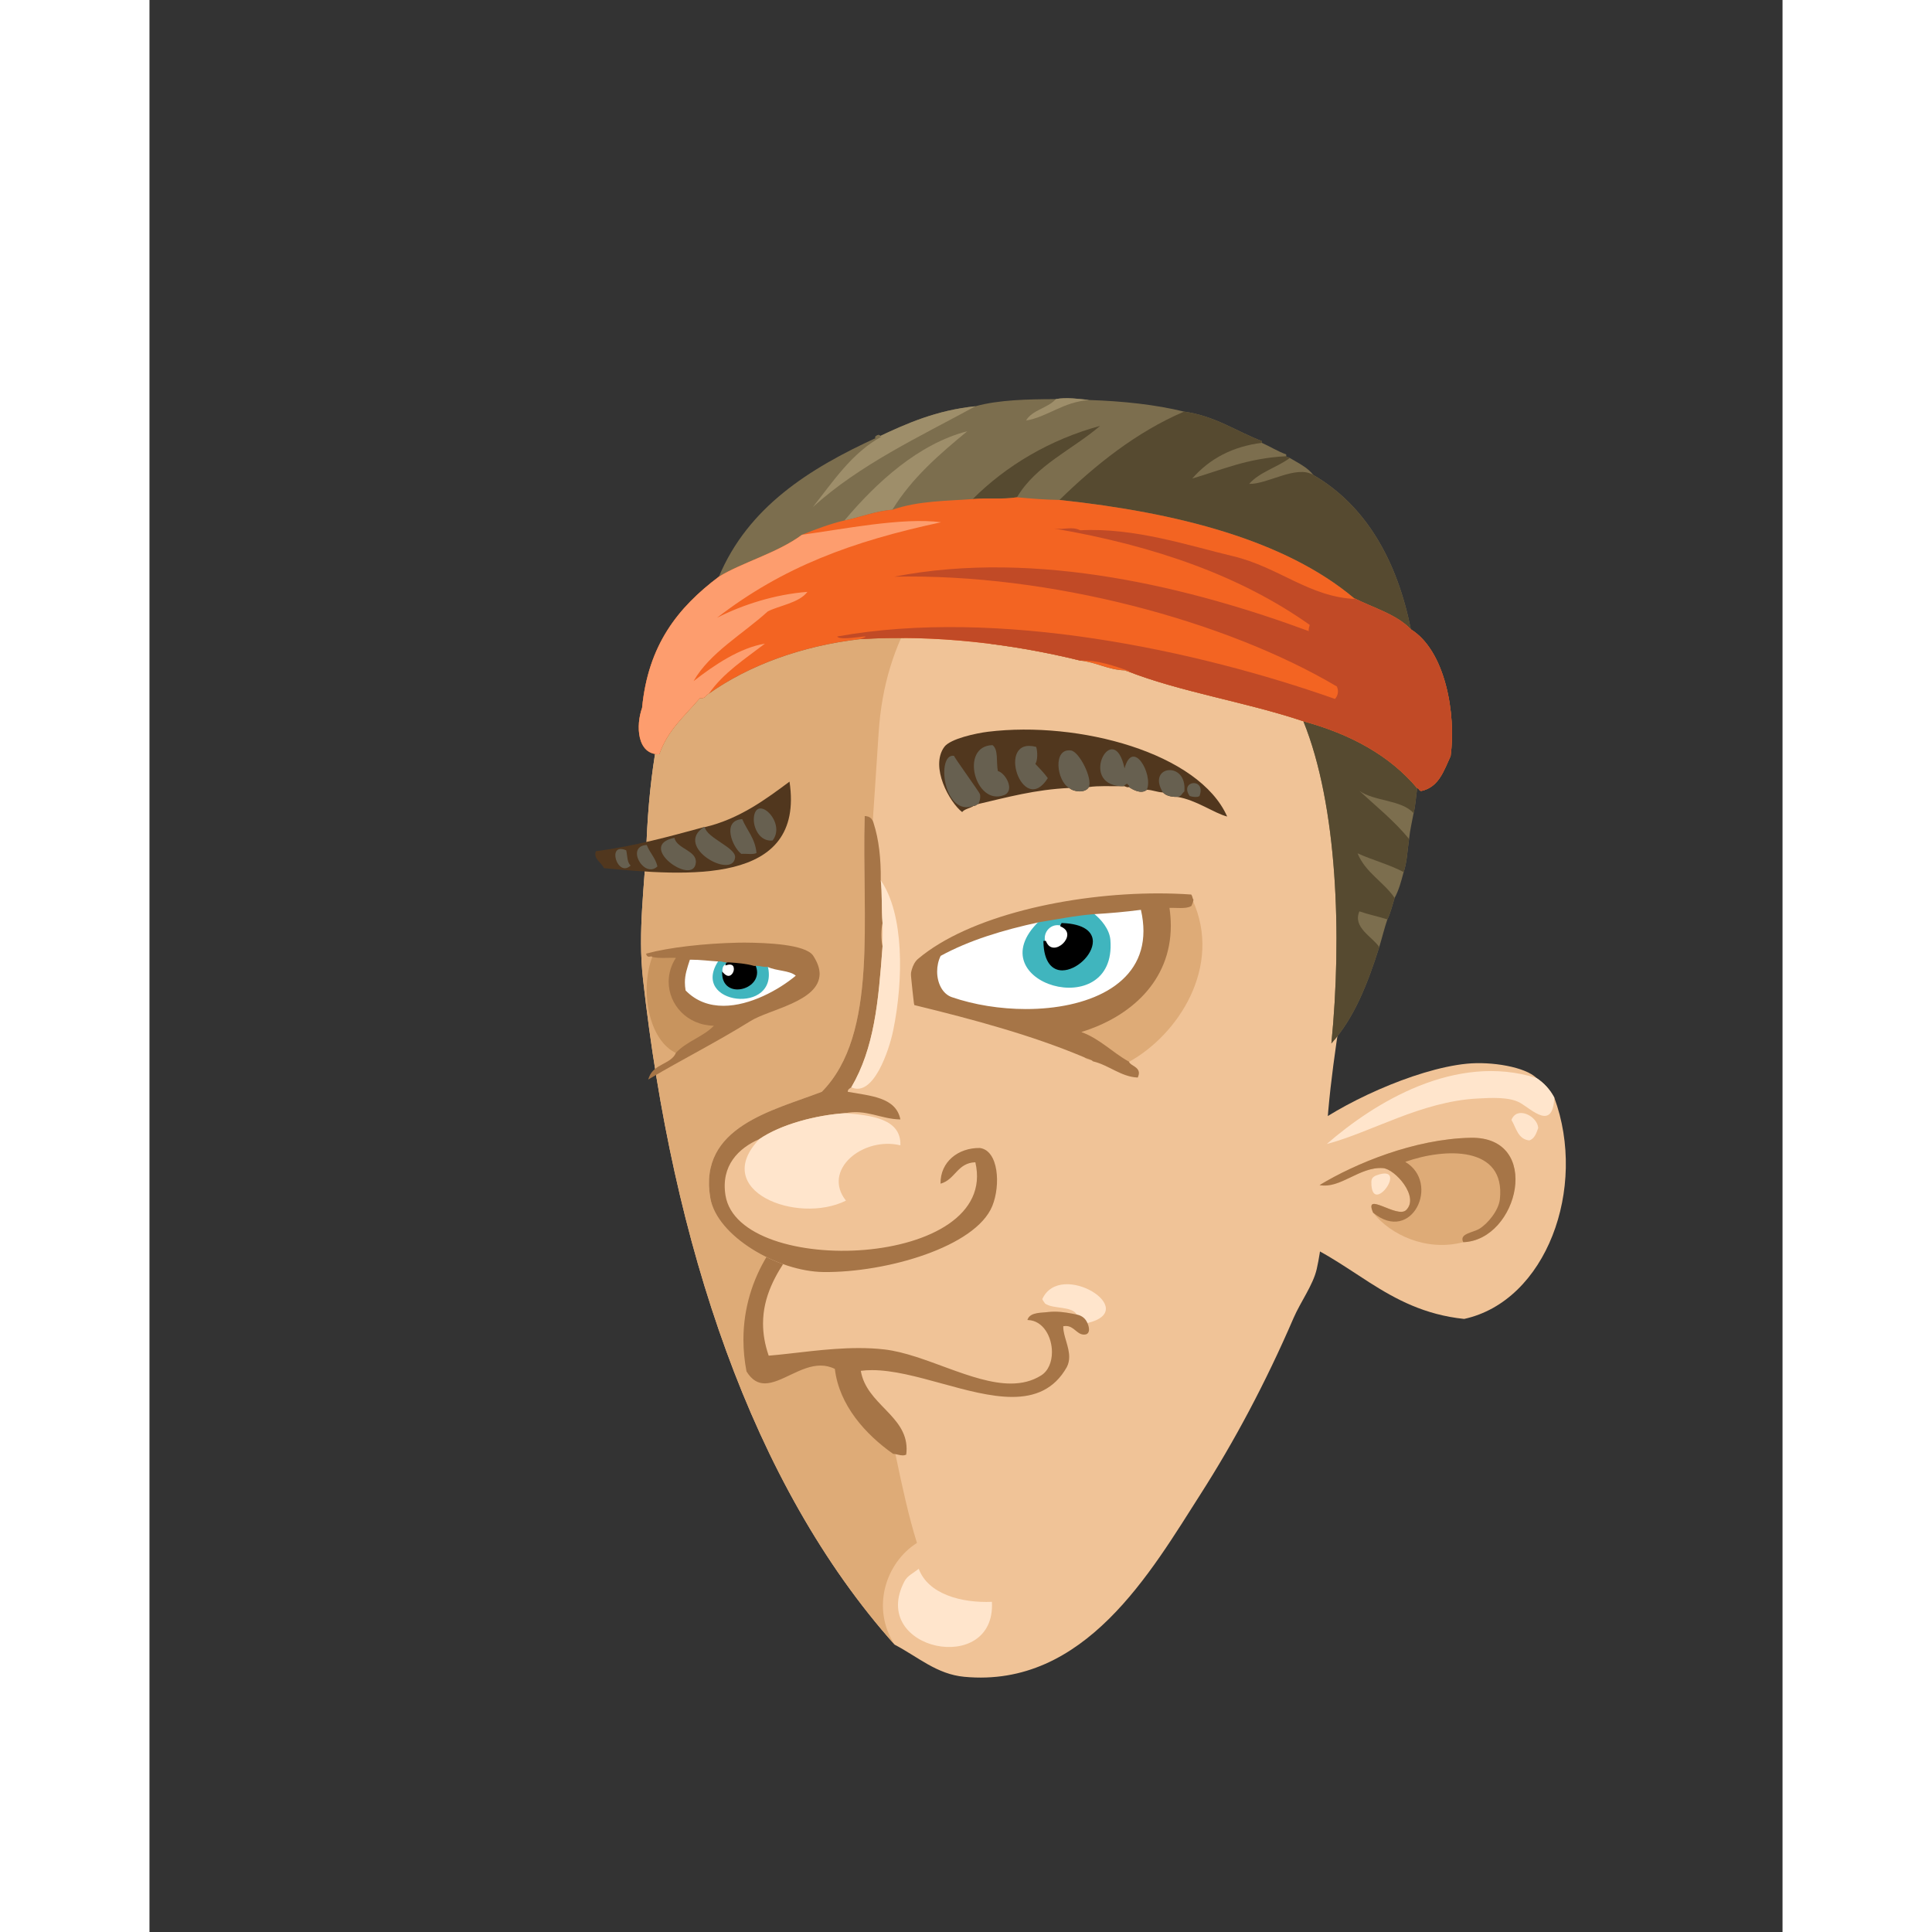 <svg xmlns="http://www.w3.org/2000/svg" width="433px" height="433px" viewBox="0 0 439.20 519.60"><rect x="0" y="0" width="439.20" height="519.60" fill="#333333" stroke="none"/><g transform="translate(24 24)"><g id="head"><g fill="" id="head" transform="translate(96, 89)"><g id="m04" transform="translate(12, 1)">                    <path d="M87.128,336.966 C119.566,340.039 137.344,308.695 150.729,287.766 C159.727,273.696 168.116,258.035 175.689,240.486 C177.559,236.153 180.952,231.597 181.929,227.287 C184.42,216.301 183.894,202.914 184.569,191.047 C185.531,174.133 188.668,158.657 190.329,144.006 C193.652,114.713 192.832,84.998 186.249,58.82 C178.43,27.723 157.642,10.028 126.969,2.909 C87.387,-6.011 54.737,8.43 35.289,26.665 C12.739,47.809 3.26,74.829 1.689,112.33 C1.195,124.123 -0.694,136.47 0.729,149.285 C8.64,220.539 30.009,285.294 68.41,328.326 C74.748,331.64 79.699,336.262 87.128,336.966 Z" id="Shape" fill="#F0C397"/>                    <path d="M126.968,2.909 C113.379,6.246 101.761,16.509 92.889,26.184 C78.375,42.015 65.761,56.556 64.089,83.295 C61.683,121.759 58.074,158.558 60.729,206.164 C61.736,224.219 59.877,240.905 63.609,254.644 C67.306,268.257 69.973,286.82 74.41,300.964 C66.022,306.256 62.01,318.484 68.41,328.323 C30.01,285.292 8.64,220.537 0.729,149.282 C-0.694,136.468 1.195,124.12 1.689,112.327 C3.259,74.826 12.739,47.806 35.289,26.662 C54.735,8.431 87.386,-6.011 126.968,2.909 Z" id="Shape" fill="#DEAB77"/>                    <path d="M74.889,307.926 C77.433,314.762 86.379,317.142 94.569,316.806 C95.677,336.964 61.312,329.888 71.048,311.286 C71.836,309.781 73.359,309.136 74.889,307.926 Z" id="Shape" fill="#FFE5CC"/>                </g>                </g></g><g id="ears"><g fill="" id="ears" transform="translate(272, 238)"><g id="m04" transform="translate(7, 23)">                    <path d="M74.817,10.198 C73.655,8.002 72.046,6.25 70.018,4.918 C67.032,1.963 57.991,0.418 51.297,1.078 C37.225,2.467 16.686,12.122 7.617,19.558 C2.01,24.156 -2.416,40.163 2.336,47.398 C20.027,53.226 29.279,67.496 50.576,69.718 C72.616,64.922 83.794,34.572 74.817,10.198 Z" id="Shape" fill="#F0C397"/>                    <path d="M52.257,20.998 C37.107,21.328 21.249,27.947 11.698,33.719 C17.247,34.811 22.454,28.707 28.737,29.158 C31.979,29.391 38.626,36.87 34.977,40.438 C32.541,42.82 23.459,35.111 26.098,41.158 C30.659,47.012 40.373,51.692 50.336,49.078 C65.2,48.563 71.78,20.574 52.257,20.998 Z" id="Shape" fill="#DEAB77"/>                    <path d="M50.337,49.078 C49.14,46.772 52.864,46.555 54.657,45.478 C56.905,44.128 59.843,40.562 60.178,37.558 C61.787,23.081 45.399,23.685 34.737,27.478 C44.284,33.124 36.53,49.699 26.098,41.158 C23.459,35.111 32.541,42.82 34.977,40.438 C38.625,36.87 31.979,29.391 28.737,29.158 C22.454,28.707 17.247,34.81 11.698,33.719 C21.249,27.948 37.106,21.328 52.257,20.998 C71.78,20.574 65.2,48.563 50.337,49.078 Z" id="Shape" fill="#A67547"/>                    <path d="M70.497,18.358 C69.993,19.773 69.53,21.23 68.099,21.718 C65.011,21.364 64.589,18.347 63.298,16.197 C64.806,12.311 70.312,15.234 70.497,18.358 Z" id="Shape" fill="#FFE5CC"/>                    <path d="M27.058,31.078 C35.986,27.867 25.609,42.539 25.619,32.998 C25.618,32.191 25.81,31.527 27.058,31.078 Z" id="Shape" fill="#FFE5CC"/>                    <path d="M70.019,4.918 C72.046,6.25 73.656,8.002 74.818,10.198 C74.435,19.111 68.947,13.551 65.699,11.638 C62.773,9.915 57.609,10.259 54.179,10.438 C38.995,11.226 25.661,19.501 13.618,22.677 C26.46,11.523 48.243,-1.936 70.019,4.918 Z" id="Shape" fill="#FFE5CC"/>                </g>                </g></g><g id="mouth"><g fill="" id="mouth" transform="translate(97, 271)"><g id="m10" transform="translate(38, 20)">                    <path d="M81.128,34.37 C67.568,20.729 51.09,10.009 33.849,0.051 C29.937,2.379 26.123,4.806 22.569,7.49 C8.834,15.816 -2.303,33.032 1.689,53.81 C7.381,63.037 16.313,48.4 25.449,53.09 C26.575,62.873 33.717,70.721 41.049,75.89 C60.77,81.841 86.144,68.74 87.61,52.61 C89.506,48.943 86.463,44.877 86.65,41.57 C89.908,40.972 90.406,44.345 92.89,43.73 C93.971,43.325 93.525,41.689 93.129,40.85 C108.024,37.435 85.985,23.701 81.128,34.37 Z" id="Shape" fill="#F0C397"/>                    <path d="M93.128,40.851 C92.645,39.734 91.794,38.986 90.488,38.691 C89.158,36.101 84.148,37.191 81.848,35.571 C81.632,35.147 81.268,34.871 81.127,34.371 C85.985,23.701 108.024,37.435 93.128,40.851 Z" id="Shape" fill="#FFE5CC"/>                    <path d="M87.394,41.618 C89.668,41.595 90.357,43.889 92.3,43.93 C92.492,43.93 92.699,43.906 92.919,43.852 C93.496,43.633 93.693,43.105 93.689,42.566 C93.686,41.941 93.458,41.256 93.241,40.796 C92.749,39.651 91.855,38.867 90.515,38.567 C88.599,38.155 86.486,37.756 84.408,37.754 C83.868,37.757 83.327,37.783 82.794,37.844 C81.167,38.103 77.906,37.795 77.169,39.849 L77.115,40.007 L77.283,40.014 C81.354,40.172 83.715,44.517 83.715,48.63 C83.717,51.203 82.789,53.658 80.821,54.905 C78.342,56.47 75.595,57.096 72.659,57.096 C62.223,57.103 49.461,49.177 38.664,47.925 C36.392,47.659 34.083,47.555 31.772,47.555 C23.13,47.555 14.421,49.051 7.535,49.598 C6.469,46.513 6.015,43.65 6.015,40.968 C6.005,26.398 19.494,17.117 22.686,7.528 L22.793,7.204 L22.503,7.383 C10.655,14.559 0.739,28.33 0.739,45.301 C0.739,48.068 1.003,50.914 1.565,53.833 C3.011,56.203 4.692,57.056 6.508,57.053 C10.901,57.036 16.108,52.248 21.501,52.261 C22.767,52.261 24.043,52.523 25.33,53.17 C26.489,62.978 33.643,70.823 40.976,75.991 C41.891,76.052 42.746,76.417 43.581,76.422 C43.875,76.422 44.173,76.374 44.457,76.244 L44.52,76.215 L44.53,76.145 C44.593,75.626 44.626,75.127 44.626,74.645 C44.594,65.658 33.801,62.643 32.31,53.675 C33.272,53.546 34.272,53.487 35.294,53.487 C46.71,53.482 61.436,60.691 73.027,60.698 C79.088,60.701 84.319,58.709 87.715,52.67 C88.181,51.766 88.354,50.843 88.354,49.923 C88.349,47.108 86.753,44.269 86.761,41.869 C86.761,41.805 86.762,41.739 86.765,41.675 C86.987,41.638 87.197,41.621 87.394,41.618 Z" id="Shape" fill="#A67547"/>                </g>                </g></g><g id="eyes"><g fill="" id="eyes" transform="translate(97, 179)"><g id="m09" transform="translate(12, 37)">                    <path d="M45.274,17.137 C43.211,13.981 30.527,13.67 25.354,13.778 C16.197,13.967 6.664,15.076 0.875,16.657 C1.137,17.526 2.053,16.62 2.314,17.137 C-1.174,26.053 1.127,39.872 8.794,43.298 C7.39,46.454 2.76,46.384 1.594,49.778 C10.281,44.63 19.198,40.167 28.474,34.417 C34.628,30.603 52.553,28.267 45.274,17.137 Z" id="Shape" fill="#C8945E"/>                    <path d="M120.875,45.218 C125.07,46.228 128.432,49.333 132.635,49.538 C133.672,47.145 130.906,47.112 130.235,45.698 C143.753,38.333 155.671,19.848 147.515,2.017 C147.271,1.702 147.28,1.133 147.036,0.817 C121.807,-0.933 89.101,5.166 73.836,18.097 C71.039,20.467 71.422,28.111 72.876,30.097 C88.764,33.969 104.325,38.169 118.235,44.016 C118.613,44.919 119.769,45.044 120.875,45.218 Z" id="Shape" fill="#DEAB77"/>                    <path d="M33.274,19.778 C31.851,19.921 31.135,19.356 29.674,19.538 C27.635,18.936 25.213,18.72 22.714,18.577 C21.568,18.763 21.169,18.202 20.074,18.338 C17.427,18.186 14.994,17.817 12.153,17.859 C11.119,21.098 10.368,23.06 10.954,26.499 C19.71,35.567 34.405,28.201 41.193,22.419 C39.46,20.631 35.603,20.969 33.274,19.778 Z" id="Shape" fill="#FFFFFF"/>                    <path d="M133.835,4.417 C129.19,5.014 125.743,5.323 120.875,5.617 C115.693,6.035 111.076,7.018 106.234,7.777 C96.43,9.891 87.289,12.672 79.594,16.896 C77.475,21.132 78.803,27.068 82.714,28.417 C104.566,35.948 140.17,31.121 133.835,4.417 Z" id="Shape" fill="#FFFFFF"/>                    <path d="M120.875,5.618 C122.967,7.261 125.21,9.93 125.435,12.817 C127.206,35.521 89.132,24.396 106.235,7.778 C111.076,7.019 115.693,6.036 120.875,5.618 Z M112.234,8.977 C109.525,8.143 107.181,10.69 107.915,13.297 L107.675,13.297 C108.148,32.137 132.741,9.307 112.475,8.497 C112.429,8.692 112.234,8.737 112.234,8.977 Z" id="Shape" fill="#40B5BE"/>                    <path d="M20.075,18.337 C21.17,18.201 21.569,18.762 22.715,18.576 C22.657,18.92 22.319,18.981 22.235,19.297 C21.071,19.389 20.859,20.972 21.275,21.938 C21.546,28.929 32.604,25.592 29.675,19.538 C31.136,19.356 31.852,19.921 33.275,19.778 C36.577,33.231 12.041,30.255 20.075,18.337 Z" id="Shape" fill="#40B5BE"/>                    <path d="M110.274,14.865 C109.437,14.855 108.666,14.437 108.144,13.202 L108.081,13.046 L107.915,13.046 L107.676,13.046 L107.418,13.046 L107.424,13.304 C107.534,18.81 109.808,20.978 112.479,20.978 L112.501,20.978 C116.296,20.947 120.682,16.867 120.719,13.23 C120.722,10.646 118.413,8.464 112.484,8.25 L112.277,8.239 L112.23,8.441 C112.277,8.464 112.017,8.565 111.985,8.978 L111.985,9.14 L112.133,9.207 C113.403,9.77 113.833,10.552 113.84,11.374 C113.843,12.185 113.381,13.071 112.689,13.743 C111.999,14.417 111.093,14.868 110.274,14.865 Z" id="Shape" fill="#000000"/>                    <path d="M30.417,21.536 C30.417,20.872 30.256,20.165 29.898,19.429 L29.849,19.327 L29.744,19.298 C27.671,18.687 25.232,18.471 22.727,18.327 L22.501,18.314 L22.467,18.537 C22.482,18.704 22.174,18.75 21.99,19.232 L21.875,19.661 L22.303,19.536 C22.595,19.45 22.847,19.413 23.06,19.413 C23.887,19.433 24.15,19.908 24.174,20.581 C24.174,21.47 23.528,22.452 22.739,22.454 C22.386,22.454 21.95,22.28 21.454,21.764 L20.998,21.294 L21.022,21.947 C21.112,24.813 23.05,26.106 25.082,26.106 L25.133,26.106 C27.639,26.104 30.4,24.311 30.417,21.536 Z" id="Shape" fill="#000000"/>                    <path d="M120.701,45.397 L120.748,45.444 L120.815,45.46 C124.93,46.437 128.299,49.564 132.621,49.788 L132.797,49.796 L132.863,49.634 C133.029,49.243 133.111,48.896 133.111,48.581 C133.034,46.833 130.859,46.626 130.46,45.591 L130.426,45.517 L130.354,45.48 C125.976,43.062 122.701,39.433 117.61,37.554 C130.691,33.543 141.682,23.962 141.682,8.97 C141.682,7.427 141.564,5.827 141.324,4.173 C141.495,4.167 141.672,4.163 141.853,4.163 C142.635,4.163 143.478,4.21 144.283,4.21 C145.381,4.208 146.414,4.134 147.168,3.671 L147.232,3.628 L147.264,3.557 C147.452,3.116 147.675,2.658 147.761,2.053 L147.777,1.947 L147.713,1.865 C147.532,1.67 147.539,1.099 147.233,0.666 L147.164,0.576 L147.052,0.569 C144.21,0.371 141.28,0.274 138.286,0.274 C114.636,0.279 87.32,6.361 73.673,17.908 C72.073,19.28 71.511,22.101 71.503,24.748 C71.511,27.061 71.937,29.221 72.675,30.246 L72.727,30.318 L72.817,30.339 C88.701,34.212 104.253,38.41 118.139,44.25 C119.012,44.712 120.151,44.849 120.701,45.397 Z M78.84,21.284 C78.837,19.845 79.146,18.378 79.781,17.079 C87.427,12.893 96.521,10.128 106.286,8.02 C111.121,7.265 115.727,6.284 120.889,5.866 L120.89,5.868 C125.681,5.578 129.104,5.273 133.641,4.695 C134.106,6.723 134.324,8.622 134.324,10.391 C134.318,17.805 130.496,23.012 124.624,26.421 C118.752,29.822 110.831,31.379 102.737,31.377 C95.822,31.377 88.785,30.244 82.797,28.18 C80.276,27.321 78.837,24.395 78.84,21.284 Z" id="Shape" fill="#A67547"/>                    <path d="M47.234,21.953 C47.231,20.491 46.694,18.853 45.483,16.999 C43.383,13.954 32.975,13.549 27.097,13.51 C26.452,13.51 25.861,13.517 25.349,13.527 C16.172,13.718 6.632,14.828 0.808,16.416 L0.563,16.485 L0.634,16.728 C0.727,17.127 1.085,17.326 1.355,17.301 C1.632,17.296 1.879,17.208 2.007,17.216 C2.093,17.228 2.059,17.21 2.09,17.252 L2.142,17.355 L2.259,17.382 C3.187,17.583 4.06,17.63 4.954,17.63 C5.791,17.63 6.643,17.591 7.591,17.591 C7.909,17.591 8.237,17.594 8.577,17.607 C7.247,19.664 6.634,21.888 6.634,24.05 C6.647,30.136 11.497,35.713 18.793,35.867 C16.023,38.775 11.48,40.047 8.61,43.127 L8.581,43.16 L8.564,43.195 C7.311,46.183 2.656,46.115 1.356,49.697 L1.133,50.34 L1.719,49.994 C10.396,44.851 19.315,40.389 28.604,34.63 C33.628,31.446 47.129,29.408 47.234,21.953 Z M33.228,20.032 C35.574,21.166 39.158,20.95 40.822,22.405 C36.333,26.16 28.545,30.511 21.36,30.505 C17.642,30.502 14.095,29.357 11.189,26.378 C11.056,25.588 10.999,24.882 10.999,24.22 C10.996,22.133 11.576,20.475 12.337,18.105 C12.42,18.104 12.505,18.103 12.591,18.103 C15.225,18.103 17.534,18.442 20.061,18.586 C20.215,18.571 20.316,18.564 20.409,18.564 C21.042,18.557 21.462,18.857 22.261,18.864 C22.413,18.867 22.577,18.854 22.757,18.824 C25.195,18.97 27.603,19.187 29.606,19.779 L29.653,19.793 L29.71,19.786 C29.901,19.762 30.08,19.752 30.249,19.752 C31.143,19.747 31.797,20.046 32.81,20.051 C32.94,20.049 33.081,20.043 33.228,20.032 Z" id="Shape" fill="#A67547"/>                </g>                </g></g><g id="eyebrow"><g fill="" id="eyebrow" transform="translate(93, 169)"><g id="m05" transform="translate(2, 3)">                    <g id="Group" transform="translate(0, 14)">                        <path d="M30.336,12.452 L30.096,12.452 C20.786,14.981 11.522,17.557 1.056,18.931 C0.284,20.988 2.632,21.993 3.216,23.491 C25.289,25.521 57.363,28.358 53.136,0.212 C46.985,4.78 39.684,10.278 30.336,12.452 Z" id="Shape" fill="#51371E"/>                        <path d="M48.576,16.052 C45.027,16.409 43.364,12.505 43.536,10.052 C44.008,3.305 52.427,11.149 48.576,16.052 Z" id="Shape" fill="#676050"/>                        <path d="M40.416,10.292 C41.692,13.335 43.896,15.451 44.256,19.411 C43.32,19.916 41.496,19.532 40.176,19.651 C37.847,17.935 34.778,10.666 40.416,10.292 Z" id="Shape" fill="#676050"/>                        <path d="M30.096,12.452 L30.336,12.452 C30.94,15.417 38.762,17.96 38.496,20.611 C37.89,26.647 21.898,17.765 30.096,12.452 Z" id="Shape" fill="#676050"/>                        <path d="M22.176,15.331 C22.864,18.347 28.281,18.716 27.936,22.052 C27.267,28.517 11.705,17.39 22.176,15.331 Z" id="Shape" fill="#676050"/>                        <path d="M14.736,17.251 C15.532,19.335 17.063,20.684 17.616,23.012 C14.015,26.446 8.936,17.542 14.736,17.251 Z" id="Shape" fill="#676050"/>                        <path d="M9.216,18.691 C9.553,20.114 9.43,21.997 10.416,22.771 C6.86,26.225 3.839,16.36 9.216,18.691 Z" id="Shape" fill="#676050"/>                    </g>                    <g id="Group" transform="translate(93, 0)">                        <path d="M13.522,0.799 C10.391,1.181 3.372,2.67 1.762,4.879 C-2.146,10.242 3.176,19.797 6.562,22.399 C7.268,21.504 8.764,21.401 9.682,20.719 C10.28,20.756 10.425,20.342 10.882,20.239 C18.676,18.433 26.19,16.347 35.362,15.919 C36.645,17.054 39.719,17.323 40.641,15.68 C43.2,15.279 46.371,15.49 49.282,15.44 L50.003,15.44 C50.567,15.435 50.71,15.853 51.442,15.68 C52.471,16.384 54.737,17.684 56.243,16.4 C57.845,16.478 58.96,17.043 60.561,17.121 C61.381,17.98 62.692,18.35 64.403,18.32 C69.528,19.119 74.382,22.733 77.842,23.6 C70.274,6.479 37.976,-2.185 13.522,0.799 Z" id="Shape" fill="#51371E"/>                        <path d="M26.481,4.879 C26.858,6.093 26.911,8.527 26.243,9.439 C27.382,10.7 28.622,11.858 29.602,13.279 C22.765,24.093 15.442,1.908 26.481,4.879 Z" id="Shape" fill="#676050"/>                        <path d="M14.722,4.398 C16.369,5.551 15.701,9.019 16.162,11.358 C18.338,11.947 20.819,16.675 17.842,17.837 C10.061,20.879 5.792,4.617 14.722,4.398 Z" id="Shape" fill="#676050"/>                        <path d="M56.243,16.398 C54.737,17.682 52.472,16.382 51.442,15.678 C51.618,15.023 50.965,15.195 50.962,14.718 C50.644,14.958 50.237,15.114 50.003,15.438 L49.282,15.438 C37.686,14.885 47.274,-3.022 50.243,10.638 C52.468,2.506 58.001,12.201 56.243,16.398 Z" id="Shape" fill="#676050"/>                        <path d="M40.642,15.679 C39.72,17.323 36.646,17.053 35.363,15.918 C31.984,14.092 30.863,5.13 35.843,5.838 C38.042,6.151 41.669,13.276 40.642,15.679 Z" id="Shape" fill="#676050"/>                        <path d="M10.882,20.238 C10.425,20.342 10.279,20.756 9.682,20.718 C1.473,23.849 -0.491,6.443 4.403,7.278 C4.068,7.221 11.262,17.109 11.363,17.598 C11.56,18.567 11.253,19.742 10.882,20.238 Z" id="Shape" fill="#676050"/>                        <path d="M64.403,18.318 C62.692,18.347 61.382,17.978 60.561,17.119 C56.077,9.849 67.165,8.497 66.323,16.879 C65.661,17.338 65.505,18.301 64.403,18.318 Z" id="Shape" fill="#676050"/>                        <path d="M70.403,18.078 C69.817,18.543 68.393,18.309 67.762,18.078 C64.847,13.895 72.274,13.028 70.403,18.078 Z" id="Shape" fill="#676050"/>                    </g>                </g>                </g></g><g id="nose"><g fill="" id="nose" transform="translate(79, 188)"><g id="m11" transform="translate(47, 7)">                    <path d="M31.313,123.106 C48.178,123.282 72.192,116.345 76.672,105.345 C78.953,99.747 78.371,90.404 73.313,89.745 C71.604,87.693 70.571,84.968 69.473,82.305 C48.045,68.33 60.293,21.996 44.752,2.385 C44.457,1.24 43.776,0.481 42.353,0.465 C41.525,27.905 46.139,59.096 30.832,74.625 C17.682,79.715 -2.445,83.974 0.832,103.185 C2.589,113.476 18.95,122.977 31.313,123.106 Z" id="Shape" fill="#F0C397"/>                    <path d="M44.753,2.386 C46.157,6.741 46.749,11.91 46.673,17.746 C47.095,21.324 46.839,25.581 47.153,29.266 C46.754,30.789 46.754,33.983 47.153,35.506 C46.047,50.614 44.905,62.93 38.753,73.426 C38.342,73.735 37.81,73.922 37.794,74.626 C43.876,75.743 50.764,76.056 51.953,82.065 C46.669,81.989 42.786,79.233 37.073,80.385 C29.369,80.883 19.823,83.367 14.033,87.345 C8.481,89.756 3.636,94.451 4.913,102.465 C8.489,124.891 78.809,122.148 72.113,93.585 C67.231,93.743 66.717,98.27 62.753,99.345 C62.64,93.51 67.474,89.664 73.314,89.745 C78.373,90.403 78.955,99.747 76.673,105.345 C72.193,116.345 48.179,123.282 31.314,123.106 C18.951,122.976 2.589,113.475 0.834,103.185 C-2.443,83.974 17.684,79.715 30.834,74.625 C46.141,59.096 41.526,27.905 42.355,0.465 C43.777,0.481 44.458,1.241 44.753,2.386 Z" id="Shape" fill="#A67547"/>                    <path d="M37.073,80.386 C44.186,80.952 52.206,81.893 51.953,89.027 C41.887,86.601 30.789,95.66 37.313,103.906 C24.107,110.441 0.724,101.199 14.033,87.346 C19.823,83.368 29.369,80.884 37.073,80.386 Z" id="Shape" fill="#FFE5CC"/>                    <path d="M47.153,29.266 C46.839,25.581 47.094,21.325 46.673,17.746 C52.95,26.836 52.822,44.434 50.033,58.065 C48.917,63.519 44.679,76.186 38.753,73.425 C44.905,62.929 46.047,50.613 47.153,35.505 C47.124,32.925 47.264,31.555 47.153,29.266 Z" id="Shape" fill="#FFE5CC"/>                </g>                </g></g><g id="hair1"><g fill="" id="hair1" transform=""><g id="m04" transform="translate(107, 83)" fill-rule="nonzero">                    <g id="Group">                        <polygon id="Shape" fill="#000000" points="65.068 10.465 65.067 10.465 65.069 10.465"/>                        <path d="M65.402,10.405 C65.414,10.405 65.426,10.402 65.439,10.401 C65.426,10.402 65.415,10.405 65.402,10.405 Z" id="Shape" fill="#000000"/>                        <polygon id="Shape" fill="#000000" points="132.096 73.538 132.097 73.538 132.101 73.539"/>                        <path d="M132.687,73.539 C132.568,73.556 132.462,73.56 132.359,73.56 C132.46,73.56 132.567,73.555 132.687,73.539 Z" id="Shape" fill="#000000"/>                        <path d="M64.657,10.659 C64.775,10.575 64.912,10.513 65.067,10.466 C64.912,10.512 64.775,10.575 64.657,10.659 Z" id="Shape" fill="#7C6E4E"/>                        <path d="M64.657,10.659 C64.775,10.575 64.912,10.513 65.067,10.466" id="Shape" stroke="#7C6E4E" fill="#000000" stroke-linecap="round" stroke-linejoin="round"/>                        <path d="M65.068,10.465 L65.067,10.465" id="Shape" stroke="#7C6E4E" fill="#000000" stroke-linecap="round" stroke-linejoin="round"/>                        <path d="M208.248,62.259 C204.622,44.061 196.352,29.073 182.008,20.738 C180.441,18.687 177.966,17.532 175.691,16.178 C175.543,15.845 174.756,16.142 174.72,15.698 L174.72,15.219 C172.364,14.346 170.39,13.096 168.159,12.099 L168.159,11.619 C161.206,8.968 155.684,4.901 147.263,3.699 C139.603,1.827 130.994,0.889 121.753,0.579 C119.077,0.293 115.492,-0.21 112.763,0.34 C105.24,0.364 97.412,0.521 91.139,2.26 C80.761,3.327 72.822,6.805 65.067,10.466 C64.911,10.513 64.774,10.575 64.656,10.659 C46.334,19.041 30.007,29.392 22.137,48.099 C11.019,56.455 3.105,66.541 1.485,83.379 C-0.189,88.031 0.03,95.959 6.102,95.858 C8.382,89.335 12.805,85.682 17.035,80.738 C18.532,81.017 18.59,79.874 19.464,79.538 C30.167,71.974 44.313,66.721 60.039,64.898 C63.959,64.66 67.883,64.562 71.796,64.585 C71.786,64.61 71.779,64.636 71.77,64.662 C71.813,64.628 71.854,64.592 71.906,64.562 C74.462,63.049 77.536,63.775 80.322,64.171 C83.023,64.555 85.718,64.74 88.386,65.094 C89.35,65.043 90.299,65.022 91.217,65.116 C91.443,64.944 91.736,64.836 92.095,64.832 C93.428,64.816 94.216,65.509 95.299,66.122 C95.392,66.171 95.429,66.192 95.441,66.201 C103.61,67.249 111.615,68.76 119.322,70.658 C123.799,71.117 126.679,73.151 131.47,73.299 C131.554,73.359 131.648,73.406 131.75,73.449 C131.752,73.449 131.753,73.449 131.755,73.45 C131.856,73.491 131.969,73.519 132.094,73.537 L132.096,73.537 C146.3,79.099 163.89,81.797 179.334,86.978 C188.525,109.642 189.724,144.813 186.865,173.618 C193.01,166.807 196.638,157.512 199.743,147.698 C200.498,145.245 201.11,142.649 201.929,140.259 C202.785,138.544 203.263,136.455 203.873,134.498 C204.991,132.421 205.554,130.376 206.302,127.538 C207.198,124.983 207.313,121.656 207.761,118.658 C208.014,116.188 208.564,114.012 208.976,111.698 C209.502,109.659 209.603,107.198 209.948,104.978 C210.52,105.052 210.4,105.811 211.162,105.698 C215.829,104.629 217.121,100.223 218.937,96.339 C220.46,85.014 217.52,67.993 208.248,62.259 Z" id="Shape" fill="#7C6E4E"/>                        <path d="M65.439,10.401 C65.426,10.402 65.415,10.405 65.402,10.405 C65.415,10.405 65.426,10.402 65.439,10.401 Z" id="Shape" fill="#7C6E4E"/>                        <path d="M132.358,73.559 C132.462,73.559 132.567,73.555 132.686,73.538 C132.567,73.555 132.46,73.56 132.358,73.559 Z" id="Shape" fill="#7C6E4E"/>                    </g>                    <g id="Group" transform="translate(47, 0)">                        <path d="M55.316,26.739 C51.284,27.37 47.556,26.839 43.41,27.219 C52.327,18.282 64.189,11.194 77.668,7.538 C70.218,13.94 60.447,18.047 55.316,26.739 Z" id="Shape" fill="#564A30"/>                        <path d="M132.336,86.979 C145.094,90.456 155.557,96.201 162.949,104.979 C162.604,107.199 162.504,109.66 161.977,111.699 C158.761,108.076 151.403,108.544 147.399,105.699 C151.448,109.459 156.934,113.881 160.762,118.659 C160.314,121.657 160.199,124.984 159.303,127.539 C155.507,125.529 150.909,124.311 146.912,122.499 C149.022,127.695 153.914,130.143 156.874,134.499 C156.264,136.456 155.786,138.545 154.93,140.26 C152.475,139.485 149.786,138.942 147.399,138.1 C145.544,142.425 150.792,144.859 152.745,147.7 C149.641,157.514 146.012,166.809 139.867,173.62 C142.726,144.814 141.527,109.643 132.336,86.979 Z" id="Shape" fill="#564A30"/>                        <path d="M66.736,27.458 C76.336,18.082 87.476,9.146 100.263,3.698 C108.684,4.9 114.205,8.967 121.159,11.618 L121.159,12.098 C113.35,13.065 107.079,16.366 102.451,21.698 C110.387,19.388 117.219,16.222 127.72,15.698 C127.756,16.142 128.542,15.845 128.691,16.178 C125.267,18.714 120.535,19.961 117.758,23.138 C122.688,23.283 130.432,17.958 135.008,20.738 C149.352,29.073 157.622,44.06 161.248,62.259 C157.404,58.215 151.198,56.506 145.941,53.859 C127.353,38.26 98.486,30.845 66.736,27.458 Z" id="Shape" fill="#564A30"/>                        <path d="M17.657,10.659 C25.542,6.928 33.577,3.346 44.14,2.26 C28.951,10.542 12.997,17.956 0.407,29.38 C5.917,22.422 10.824,14.869 18.872,10.419 C18.309,10.342 17.94,10.458 17.657,10.659 Z" id="Shape" fill="#9E8E6A"/>                        <path d="M21.788,30.099 C17.337,30.402 13.193,32.112 8.91,32.979 C17.467,22.784 28.817,12.355 41.954,8.979 C34.397,15.195 27.014,21.581 21.788,30.099 Z" id="Shape" fill="#9E8E6A"/>                        <path d="M65.764,0.339 C68.493,-0.211 72.078,0.292 74.754,0.578 C67.651,1.091 63.573,5.129 57.745,6.099 C59.44,3.212 63.613,2.774 65.764,0.339 Z" id="Shape" fill="#9E8E6A"/>                    </g>                    <g id="Group" transform="translate(0, 26)">                        <g id="Shape">                            <polygon fill="#000000" points="132.096 47.538 132.097 47.538 132.101 47.539"/>                            <path d="M132.687,47.539 C132.568,47.556 132.462,47.56 132.359,47.56 C132.46,47.56 132.567,47.555 132.687,47.539 Z" fill="#000000"/>                            <path d="M208.248,36.259 C204.404,32.215 198.198,30.506 192.941,27.859 C174.352,12.26 145.486,4.845 113.736,1.459 C109.759,1.388 106.007,1.093 102.316,0.739 C98.284,1.37 94.556,0.839 90.41,1.219 C83.61,1.738 75.739,1.653 68.787,4.099 C64.336,4.402 60.192,6.112 55.909,6.979 C52.202,7.819 48.217,9.33 44.491,10.819 C37.994,15.681 28.319,18.276 22.138,22.099 C11.02,30.455 3.106,40.541 1.486,57.379 C-0.188,62.031 0.031,69.959 6.103,69.858 C8.383,63.335 12.806,59.682 17.036,54.738 C18.533,55.017 18.591,53.874 19.465,53.538 C30.168,45.974 44.314,40.721 60.04,38.898 C80.327,37.669 100.681,40.07 119.323,44.658 C123.8,45.117 126.68,47.151 131.471,47.299 C131.555,47.359 131.649,47.406 131.751,47.449 C131.753,47.449 131.754,47.449 131.756,47.45 C131.857,47.491 131.97,47.519 132.095,47.537 L132.096,47.537 C132.096,47.537 132.096,47.537 132.095,47.537 C132.097,47.537 132.099,47.537 132.1,47.538 C132.099,47.537 132.097,47.537 132.096,47.537 C146.3,53.1 163.891,55.798 179.335,60.978 C192.093,64.455 202.556,70.2 209.948,78.978 C210.52,79.052 210.4,79.811 211.162,79.698 C215.829,78.629 217.121,74.223 218.937,70.339 C220.46,59.014 217.52,41.993 208.248,36.259 Z M132.358,47.559 C132.462,47.559 132.567,47.555 132.686,47.538 C132.567,47.555 132.46,47.56 132.358,47.559 Z" fill="#F36422"/>                        </g>                        <path d="M44.491,10.819 C55.059,9.403 71.594,6.057 81.908,7.459 C57.926,12.599 39.349,19.468 21.653,33.14 C28.601,29.601 37.303,26.836 45.949,26.18 C43.744,29.176 38.139,29.909 35.259,31.459 C28.599,37.522 19.632,42.581 15.336,50.18 C21.073,45.71 27.812,41.234 34.53,40.1 C29.153,44.229 23.352,47.939 19.465,53.539 C18.591,53.875 18.533,55.018 17.036,54.739 C12.806,59.683 8.383,63.336 6.103,69.859 C0.031,69.96 -0.189,62.032 1.486,57.38 C3.107,40.542 11.02,30.456 22.138,22.1 C28.319,18.276 37.994,15.681 44.491,10.819 Z" id="Shape" fill="#FD9D6E"/>                        <path d="M208.248,36.259 C217.519,41.992 220.46,59.014 218.938,70.339 C217.122,74.224 215.83,78.629 211.163,79.698 C210.401,79.811 210.521,79.052 209.949,78.978 C202.556,70.2 192.094,64.455 179.336,60.978 C163.667,55.722 145.781,53.028 131.472,47.298 C131.755,47.499 132.123,47.614 132.687,47.537 C128.756,46.22 124.006,44.433 119.324,44.657 C100.682,40.069 80.328,37.668 60.041,38.897 C65.658,36.978 54.742,39.689 53.967,38.177 C97.151,30.38 150.844,41.914 187.84,54.977 C188.677,54.038 188.884,52.758 188.326,51.617 C158.437,33.925 111.088,21.192 69.275,22.097 C107.746,14.597 149.722,25.26 180.795,36.737 C180.653,35.958 180.96,35.621 181.037,35.057 C162.622,22.018 139.626,13.809 112.279,9.137 C115.248,9.57 116.935,8.475 119.324,9.616 C134.017,8.844 148.646,13.794 160.386,16.576 C172.723,19.501 180.978,27.64 193.429,28.097 C193.24,28.043 192.95,28.09 192.943,27.857 C198.198,30.506 204.404,32.215 208.248,36.259 Z" id="Shape" fill="#C14A26"/>                    </g>                </g>                </g></g></g></svg>